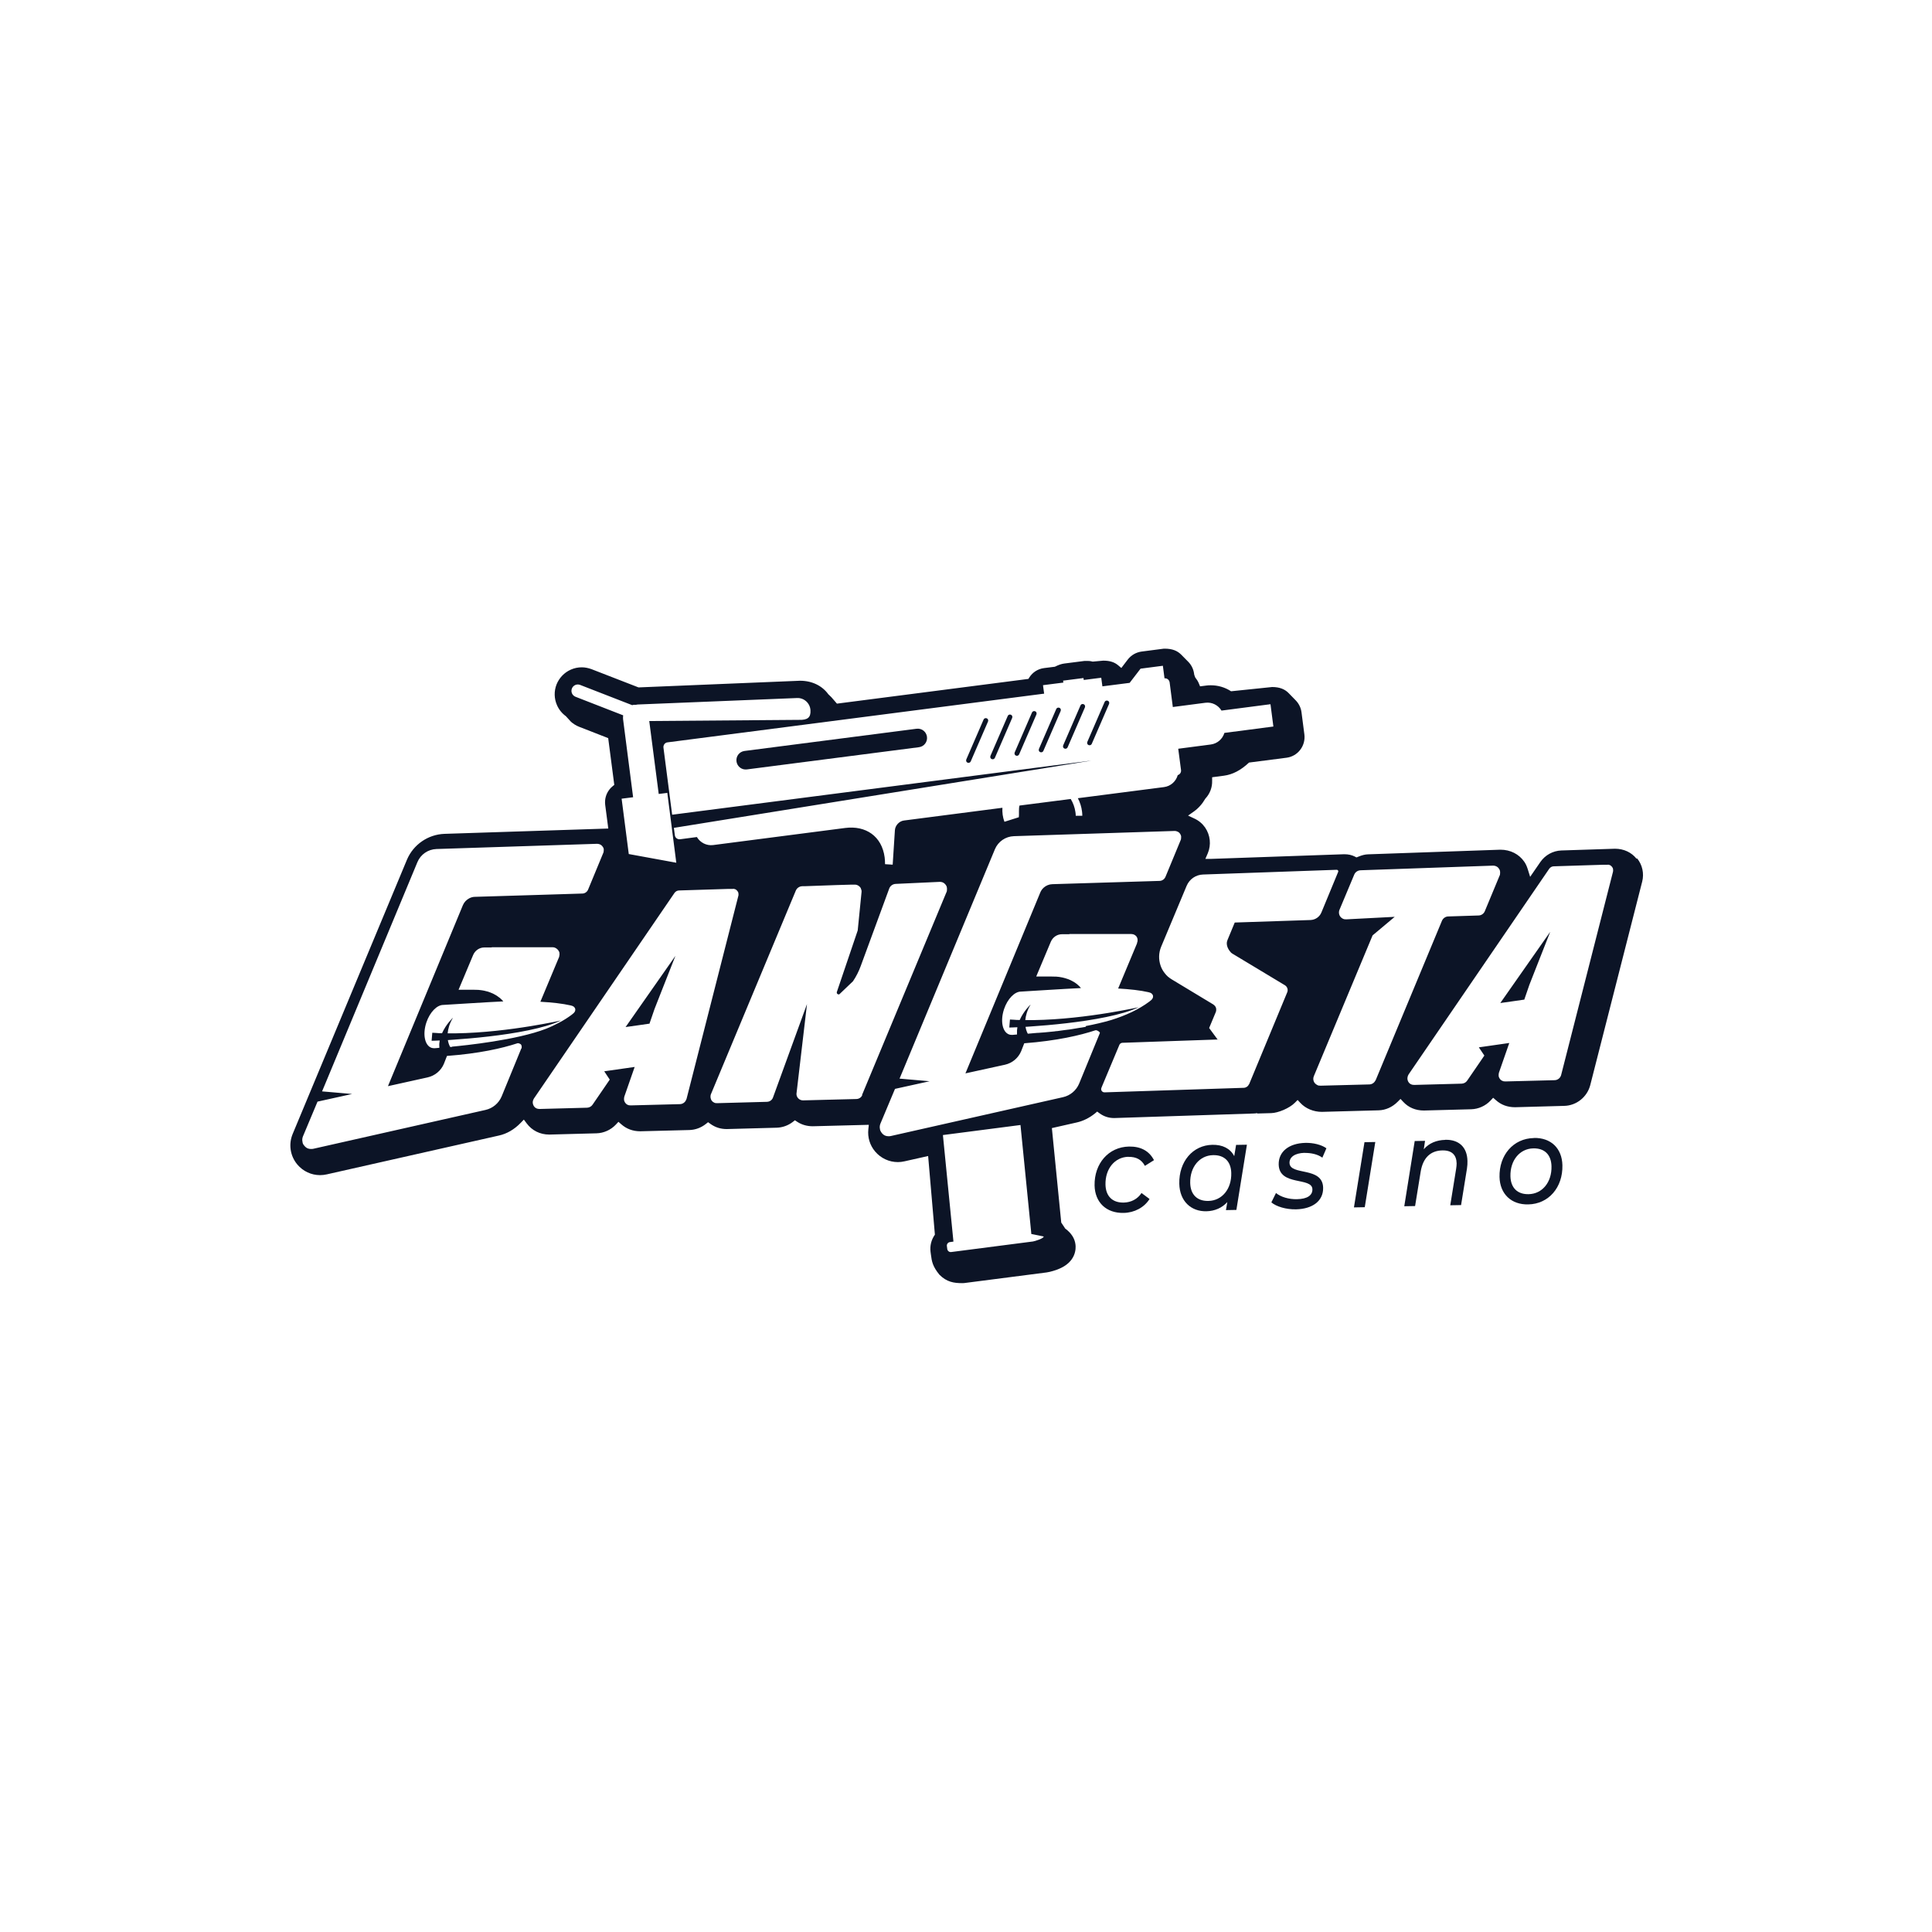 <?xml version="1.0" encoding="UTF-8"?>
<svg id="_Шар_1" data-name=" Шар 1" xmlns="http://www.w3.org/2000/svg" width="200" height="200" viewBox="0 0 200 200">
  <defs>
    <style>
      .cls-1 {
        fill: #0c1426;
      }
    </style>
  </defs>
  <path class="cls-1" d="M66.04,106.14l1.11-.16h.08s.53-1.54,.53-1.54l.51-1.3,1.65-4.19-5.16,7.37,1.28-.18Z"/>
  <path class="cls-1" d="M53.58,107.98s.01,0,.02,0c0,0-.01,0-.02,0Z"/>
  <path class="cls-1" d="M100.16,78.95s.07,.02,.1,.02c.1,0,.19-.06,.23-.15l1.79-4.13c.05-.13,0-.28-.13-.33-.13-.05-.28,0-.33,.13l-1.79,4.13c-.05,.13,0,.28,.13,.33h0Z"/>
  <path class="cls-1" d="M77.32,79.65l17.81-2.3c.53-.07,.9-.55,.83-1.08-.07-.53-.55-.9-1.08-.83l-17.81,2.3c-.53,.07-.9,.55-.83,1.08,.07,.53,.55,.9,1.08,.83Z"/>
  <path class="cls-1" d="M110.19,77.49s.07,.02,.1,.02c.1,0,.19-.06,.23-.15l1.79-4.13c.05-.13,0-.28-.13-.33-.13-.06-.28,0-.33,.13l-1.79,4.13c-.05,.13,0,.28,.13,.33h0Z"/>
  <path class="cls-1" d="M102.66,78.58s.07,.02,.1,.02c.1,0,.19-.06,.23-.15l1.79-4.13c.05-.13,0-.28-.13-.33-.13-.06-.28,0-.33,.13l-1.79,4.13c-.05,.13,0,.28,.13,.33h0Z"/>
  <path class="cls-1" d="M112.69,77.13s.07,.02,.1,.02c.1,0,.19-.06,.23-.15l1.79-4.13c.05-.13,0-.28-.13-.33-.13-.05-.28,0-.33,.13l-1.79,4.13c-.05,.13,0,.28,.13,.33h0Z"/>
  <path class="cls-1" d="M107.68,77.86s.07,.02,.1,.02c.1,0,.19-.06,.23-.15l1.79-4.13c.05-.13,0-.28-.13-.33-.13-.05-.28,0-.33,.13l-1.79,4.13c-.05,.13,0,.28,.13,.33h0Z"/>
  <path class="cls-1" d="M105.17,78.22s.07,.02,.1,.02c.1,0,.19-.06,.23-.15l1.79-4.13c.05-.13,0-.28-.13-.33-.13-.05-.28,0-.33,.13l-1.79,4.13c-.05,.13,0,.28,.13,.33h0Z"/>
  <path class="cls-1" d="M155.33,103.83l1.28-.18,1.11-.16h.07s.53-1.54,.53-1.54l.51-1.3,1.65-4.19-.5,.71-4.66,6.65Z"/>
  <path class="cls-1" d="M116.82,119.76c.8-.02,1.36,.29,1.7,.93l.94-.59c-.5-.97-1.39-1.43-2.58-1.41-2.13,.04-3.61,1.76-3.57,4.03,.04,1.75,1.21,2.88,3.01,2.84,1.11-.02,2.13-.56,2.68-1.44l-.83-.62c-.42,.64-1.09,.97-1.83,.99-1.19,.03-1.87-.67-1.9-1.85-.04-1.66,.97-2.86,2.37-2.89Z"/>
  <path class="cls-1" d="M127.76,119.67c-.41-.78-1.2-1.18-2.26-1.16-2.01,.04-3.47,1.72-3.42,4.03,.04,1.81,1.22,2.88,2.8,2.85,.89-.02,1.63-.36,2.17-.95l-.14,.83,1.08-.02,1.09-6.75-1.12,.02-.19,1.15h0Zm-2.66,4.65c-1.18,.03-1.86-.67-1.89-1.85-.04-1.66,.97-2.86,2.36-2.89,1.18-.03,1.86,.66,1.89,1.85,.04,1.66-.96,2.86-2.36,2.89Z"/>
  <path class="cls-1" d="M135.05,119.35c.63-.01,1.33,.12,1.84,.49l.42-.97c-.51-.37-1.36-.58-2.18-.56-1.7,.04-2.79,.91-2.76,2.24,.05,2.27,3.47,1.26,3.49,2.57,.01,.62-.53,1-1.6,1.02-.84,.02-1.68-.23-2.17-.64l-.48,.97c.51,.43,1.51,.74,2.56,.72,1.68-.04,2.83-.85,2.8-2.24-.05-2.23-3.45-1.21-3.48-2.57-.01-.58,.52-1.01,1.56-1.04h0Z"/>
  <path class="cls-1" d="M140.16,124.99l1.12-.02,1.09-6.75-1.12,.02-1.09,6.75Z"/>
  <path class="cls-1" d="M149.61,118c-.89,.02-1.67,.33-2.22,.97l.13-.87-1.07,.02-1.08,6.75,1.12-.02,.58-3.57c.24-1.45,1.04-2.17,2.25-2.19,.97-.02,1.45,.47,1.47,1.34,0,.17-.02,.36-.05,.56l-.61,3.78,1.12-.02,.61-3.78c.04-.28,.06-.55,.05-.79-.03-1.43-.89-2.22-2.29-2.19h0Z"/>
  <path class="cls-1" d="M158.78,117.81c-2.12,.04-3.6,1.76-3.55,4.03,.04,1.75,1.21,2.88,2.97,2.84,2.12-.04,3.59-1.76,3.54-4.05-.04-1.76-1.19-2.87-2.96-2.83h0Zm-.53,5.81c-1.18,.03-1.86-.67-1.89-1.85-.04-1.66,.97-2.86,2.36-2.89,1.18-.03,1.86,.66,1.89,1.85,.04,1.66-.96,2.86-2.36,2.89Z"/>
  <path class="cls-1" d="M169.4,88.88c-.51-.64-1.3-1.02-2.22-1.02,0,0-5.55,.18-5.55,.18-.87,.03-1.68,.48-2.17,1.19l-1.06,1.54-.25-.8c-.1-.32-.22-.57-.37-.78-.54-.77-1.42-1.23-2.46-1.23,0,0-13.71,.48-13.71,.48-.31,.01-.63,.09-1.01,.25l-.18,.07-.17-.09c-.32-.16-.66-.24-1.1-.24,0,0-13.74,.48-13.74,.48h-.63s.25-.58,.25-.58c.37-.88,.26-1.88-.28-2.67-.28-.4-.66-.72-1.12-.93l-.64-.3,.58-.41c.48-.34,.87-.77,1.21-1.35,.47-.5,.72-1.16,.7-1.84v-.37s1.22-.16,1.22-.16c.9-.12,1.73-.55,2.6-1.36l3.88-.5c.56-.07,1.08-.37,1.42-.82,.34-.44,.5-1.02,.43-1.58l-.3-2.31c-.06-.46-.27-.89-.59-1.22l-.74-.76c-.39-.4-.92-.63-1.71-.63-.03,0-4.25,.44-4.25,.44-.63-.41-1.35-.62-2.09-.62-.16,0-.32,0-.49,.03l-.63,.08-.12-.29c-.09-.23-.23-.44-.38-.63l-.1-.27-.02-.12c-.06-.46-.27-.89-.59-1.22l-.74-.75c-.4-.4-.91-.62-1.71-.62h-.09l-2.31,.3c-.57,.08-1.07,.37-1.42,.82l-.67,.88-.33-.28c-.37-.31-.83-.48-1.54-.48-.03,0-1.09,.1-1.09,.1-.15-.04-.3-.07-.59-.07-.08,0-.16,0-.26,0l-2.11,.27c-.29,.04-.56,.13-.96,.33l-1.12,.14c-.63,.08-1.18,.43-1.52,.96l-.1,.16-19.82,2.56-.58-.67s-.18-.18-.31-.3c-.64-.88-1.68-1.4-2.93-1.4,0,0-16.72,.69-16.72,.69l-4.87-1.89c-.33-.12-.67-.19-1.01-.19-.39,0-.77,.08-1.13,.24-.68,.3-1.2,.85-1.48,1.54-.27,.7-.25,1.46,.05,2.14,.2,.46,.52,.85,.92,1.14l.52,.57c.07,.07,.15,.13,.4,.3,.15,.09,.3,.17,.46,.23l3,1.17,.63,4.84-.17,.14c-.14,.11-.25,.23-.34,.35-.35,.45-.5,1.01-.43,1.58l.32,2.45-16.96,.55c-1.7,.06-3.22,1.11-3.88,2.67l-11.83,28.39c-.45,1.07-.26,2.29,.48,3.17,.59,.7,1.44,1.1,2.36,1.1,.23,0,.46-.03,.69-.08l17.82-4.02c.82-.18,1.59-.63,2.24-1.3l.34-.35,.29,.39c.55,.74,1.38,1.16,2.34,1.16l4.89-.13c.75-.02,1.48-.35,2-.9l.27-.29,.3,.26c.52,.46,1.18,.72,1.96,.72l5.09-.13c.61-.02,1.19-.23,1.69-.62l.24-.19,.25,.18c.49,.35,1.04,.53,1.68,.53l5.17-.14c.6-.02,1.17-.22,1.66-.59l.23-.18,.24,.16c.46,.3,1,.46,1.61,.46l5.8-.15-.05,.46c-.09,.84,.16,1.66,.7,2.3,.59,.7,1.45,1.1,2.36,1.1,.23,0,.46-.03,.68-.08l2.45-.55,.7,8.14c-.37,.52-.53,1.15-.45,1.78l.04,.3c.09,.7,.17,1.2,.88,2.07,.76,.76,1.51,.87,2.34,.87,.11,0,.21,0,.32-.02l8.45-1.09c.42-.06,.98-.25,1.15-.32,1.91-.74,1.88-2.17,1.82-2.59-.08-.61-.42-1.16-1.06-1.63-.08-.14-.18-.26-.41-.62l-.97-9.78,2.56-.58c.68-.15,1.33-.48,1.89-.93l.24-.2,.26,.19c.43,.31,.92,.48,1.5,.48,0,0,14.43-.47,14.43-.47,.13,0,.26-.02,.38-.04v.04l1.45-.04c.72-.02,1.88-.51,2.43-1.06l.3-.3,.29,.31c.54,.58,1.36,.92,2.22,.92,0,0,1.57-.05,2.92-.08l2.96-.08c.72-.02,1.41-.33,1.96-.88l.3-.3,.29,.31c.54,.58,1.27,.89,2.13,.89,0,0,4.9-.13,4.9-.13,.75-.02,1.48-.35,2-.9l.27-.29,.3,.26c.52,.47,1.19,.72,1.97,.72,0,0,5.09-.14,5.09-.14,1.27-.03,2.37-.92,2.69-2.14l5.38-21.08c.21-.83,.02-1.73-.52-2.39h0Zm-61.31-17.06l-.12-.89,2.11-.27-.03-.2,2.11-.27,.03,.2,1.81-.23,.12,.89,2.82-.36,1.13-1.47,2.31-.3,.17,1.3c.26-.03,.49,.16,.53,.42l.33,2.55,3.37-.44c.69-.09,1.33,.25,1.67,.81l5.07-.66,.3,2.31-5.07,.66c-.19,.63-.73,1.11-1.41,1.2l-3.37,.44,.29,2.21c.03,.24-.12,.45-.34,.52-.18,.64-.72,1.15-1.43,1.24l-8.91,1.15c.22,.42,.37,.88,.43,1.37,.02,.15,.03,.3,.03,.45h-.68c0-.12-.01-.24-.03-.37-.07-.5-.24-.96-.49-1.37l-3.89,.5-1.41,.18c-.1,.27-.03,.92-.07,1.21l-1.49,.47c-.18-.47-.24-.97-.21-1.45l-.85,.11-9.35,1.21c-.48,.06-.9,.51-.93,1l-.23,3.57-.79-.05c0-.28-.02-.52-.04-.7-.29-2.21-1.97-3.32-4.08-3.05-3.42,.44-13.67,1.77-13.67,1.77-.7,.09-1.35-.26-1.69-.83l-1.74,.23c-.26,.03-.51-.15-.54-.41l-.1-.77,43.33-6.98-43.51,5.62-.9-6.95c-.03-.26,.15-.51,.41-.54l38.97-5.04h0Zm-48.51,.31c-.34-.13-.51-.51-.38-.85,.13-.34,.51-.51,.85-.38l5.4,2.1c.06-.02,.12-.04,.19-.04,.06,0,.13,0,.19,0,.06-.01,.12-.02,.18-.03l16.49-.67c.73-.04,1.36,.53,1.4,1.27,.04,.73-.28,1.02-1.19,.99l-15.5,.12,.98,7.55,.89-.11,.93,7.23-4.92-.9-.74-5.73,1.19-.15-1.04-8.08c-.02-.14,0-.27,.01-.4l-4.93-1.92h0Zm-5.62,36.42l-2.03,4.95c-.3,.71-.92,1.23-1.67,1.4l-17.82,4.02s-.08,.02-.13,.02h-.12s-.03,0-.04,0c-.03,0-.05,0-.08-.01-.01,0-.03,0-.04,0-.03,0-.07-.02-.1-.03,0,0-.01,0-.02,0-.03-.01-.07-.03-.1-.04-.01,0-.03-.02-.04-.02-.02-.01-.04-.02-.06-.04-.01-.01-.03-.02-.04-.03-.02-.01-.03-.03-.05-.04-.01-.01-.03-.02-.04-.04-.01-.01-.03-.03-.04-.04-.03-.03-.05-.06-.07-.09,0-.01-.02-.02-.03-.03-.01-.02-.02-.04-.04-.06,0-.01-.01-.02-.02-.04-.01-.02-.02-.04-.03-.06,0-.01-.01-.03-.01-.04,0-.02-.02-.05-.02-.07,0-.01,0-.02,0-.03-.05-.19-.04-.39,.04-.59l1.51-3.6,3.58-.79-2.4-.21-.71-.06,.26-.62,9.61-23.11c.33-.8,1.1-1.33,1.97-1.36l16.63-.54c.13,0,.25,.03,.36,.09,.1,.06,.19,.15,.25,.25,0,0,0,0,0,0,.02,.03,.04,.07,.05,.1,0,0,0,0,0,0,.01,.03,.02,.06,.03,.1,0,0,0,.01,0,.02,0,.04,0,.07,0,.11h0s0,.08-.01,.11c0,.01,0,.02,0,.03,0,.04-.02,.07-.03,.11l-1.58,3.82c-.1,.24-.34,.41-.6,.41l-4.86,.15-6.26,.19c-.21,0-.4,.06-.58,.15-.29,.15-.53,.4-.66,.71l-7.76,18.74,4.11-.91c.75-.17,1.38-.69,1.68-1.4l.32-.82c3.32-.25,5.67-.78,7.29-1.31,.03-.01,.04-.01,.03-.01,0,0,.02,0,.02,0,.1,0,.3,.08,.34,.16,.02,.03,.03,.07,.04,.11,.03,.1,.02,.21-.02,.3h0Zm-7.16-.17h-.03s-.05,0-.07,0c-.01,0-.02,0-.03,0,0,0-.02,0-.03,0h.01s-.03,0-.05,0h0s-.17-.28-.24-.71c.17-.01,.36-.02,.55-.04,2.06-.14,5.18-.43,7.82-.98,1.3-.27,2.47-.6,3.34-1.01,0,0-1.26,.28-3.16,.59-2.09,.34-4.94,.7-7.72,.74-.2,0-.4,0-.61,0h-.24c.04-.45,.18-.99,.54-1.6,0,0,0,0,0-.01,0,0,0,0,0,0-.04,.04-.72,.69-1.12,1.6-.21,0-.43-.01-.64-.03-.12,0-.25-.01-.37-.02l-.07,.83s.13,0,.35-.01c.13,0,.29-.01,.49-.02-.04,.21-.06,.43-.04,.64,0,.04,0,.08,0,.12-.15,.01-.31,.03-.46,.04-.03,0-.06,0-.08,0-.09,0-.18-.01-.27-.04-.7-.24-.94-1.41-.53-2.63,.36-1.07,1.1-1.81,1.74-1.81h0s1.24-.08,2.6-.16c1.43-.09,3.01-.18,3.51-.2h0s.08,0,.11,0c0,0-.19-.28-.64-.57-.05-.04-.11-.07-.18-.11,0,0-.01,0-.02-.01-.06-.03-.12-.06-.18-.1-.01,0-.03-.01-.04-.02-.06-.03-.12-.05-.19-.08-.02,0-.04-.02-.07-.03-.06-.02-.12-.04-.19-.07-.03-.01-.06-.02-.09-.03-.06-.02-.13-.04-.2-.05-.04,0-.07-.02-.11-.03-.07-.01-.14-.03-.21-.04-.04,0-.08-.02-.13-.02-.08-.01-.17-.02-.25-.03-.04,0-.08-.01-.12-.01-.13,0-.26-.01-.41-.01h-1.6l1.51-3.6c.2-.47,.65-.78,1.16-.78h.76s0-.02,0-.02h6.29s.02,0,.03,0c.14,0,.26,.05,.37,.12,.09,.06,.16,.13,.22,.22,0,.01,.01,.02,.02,.03,.01,.02,.03,.05,.04,.07,.01,.04,.03,.07,.04,.11,0,.01,0,.03,0,.04,0,.03,.01,.07,.01,.1v.04s0,.1-.02,.15c0,.02,0,.04-.01,.05,0,.01,0,.02,0,.03,0,.01,0,.03-.01,.04l-1.94,4.64h0c1.23,.07,2.3,.19,3.13,.38,.27,.06,.39,.14,.47,.33,.05,.22-.03,.4-.35,.63-.4,.3-.84,.58-1.3,.82h0s-.03,.02-.03,.02c0,0,.02-.01,.03-.02-.44,.23-.89,.45-1.37,.64-3.06,1.18-8.36,1.72-9.74,1.85h0Zm24.26,5.38c-.08,.31-.35,.53-.67,.54l-5.08,.13c-.05,0-.1,0-.15-.01,0,0-.01,0-.02,0-.04,0-.09-.02-.13-.04,0,0-.01,0-.02,0-.04-.02-.08-.04-.11-.06,0,0-.01,0-.01-.01-.04-.03-.07-.06-.1-.09-.03-.03-.06-.07-.08-.11,0,0,0,0,0,0-.02-.04-.04-.08-.06-.12,0,0,0-.01,0-.01-.01-.04-.03-.09-.03-.13h0c-.01-.11,0-.22,.03-.33l1.07-3.07-3.15,.45,.57,.86-.69,1.01-1.09,1.59c-.13,.19-.34,.3-.57,.31l-4.89,.13c-.05,0-.1,0-.15-.01-.01,0-.02,0-.03,0-.04-.01-.09-.02-.13-.04,0,0,0,0-.01,0-.04-.02-.07-.04-.11-.06,0,0-.01,0-.02-.01-.04-.03-.07-.06-.1-.09,0,0,0,0,0,0-.03-.03-.06-.07-.08-.11h0c-.07-.13-.11-.27-.1-.42,.01-.11,.05-.23,.12-.34l14.55-21.28c.11-.16,.29-.26,.48-.26l5.1-.16h.45c.1-.02,.19,0,.27,.04,0,0,0,0,.01,0,.03,.02,.06,.03,.09,.06,.01,0,.02,.02,.03,.03,.02,.02,.04,.04,.06,.06,0,.01,.02,.02,.03,.03,.02,.03,.05,.07,.06,.1,0,0,0,0,0,0,.02,.03,.03,.07,.04,.11,0,.01,0,.03,0,.04,0,.03,0,.06,.01,.09v.04s0,.09-.02,.13l-5.38,21.09h0Zm18.21-.41c-.1,.25-.34,.41-.61,.42l-1.97,.05-3.55,.09c-.38,.01-.7-.3-.69-.68l1.09-9.29-3.53,9.7c-.1,.25-.34,.41-.61,.42l-5.17,.14s-.1,0-.14-.01c0,0-.01,0-.02,0-.04,0-.08-.02-.12-.04,0,0-.01,0-.02-.01-.04-.02-.07-.04-.11-.06,0,0,0,0-.01-.01-.03-.03-.07-.05-.1-.09-.03-.03-.05-.07-.08-.11,0,0,0,0,0-.01-.02-.04-.04-.08-.05-.12,0,0,0-.01,0-.02-.01-.04-.02-.08-.03-.13h0c0-.11,0-.22,.05-.33l8.78-21.06c.11-.27,.37-.45,.67-.46h.24s3.35-.12,3.35-.12l1.41-.04h.38c.16-.02,.31,.03,.44,.11,.03,.02,.06,.05,.09,.07,.01,0,.02,.02,.03,.03,.03,.03,.05,.06,.08,.09,0,0,.01,.02,.01,.02,.02,.03,.04,.06,.05,.1v.03s.04,.08,.05,.12c0,0,0,.02,0,.03,0,.04,.02,.09,.01,.14l-.4,4-2.16,6.37c-.04,.13,.05,.23,.16,.25,.02,0,.04,0,.06,0,.02,0,.04-.01,.06-.03,.02-.01,.04-.03,.05-.05l1.34-1.28c.33-.49,.6-1.02,.8-1.57l2.96-8.05c.11-.27,.37-.45,.67-.46l4.55-.21c.17,0,.32,.04,.44,.13,.03,.02,.07,.05,.09,.08,0,0,0,0,.01,.01,.03,.02,.05,.05,.07,.08,0,0,0,.01,.01,.01,.05,.06,.08,.13,.11,.21,0,0,0,.02,0,.03,0,.03,.02,.06,.02,.1,0,0,0,.01,0,.02,0,.04,0,.08,0,.12v.03s0,.06-.01,.09c0,.01,0,.02,0,.03,0,.04-.02,.08-.04,.12l-8.75,21.02h0Zm17.64,15.17l-8.44,1.09c-.2,.03-.39-.12-.41-.32l-.04-.3c-.03-.2,.12-.39,.32-.41l.36-.05-1.09-11.03,8.03-1.04,1.1,11.03,.02,.25,1.28,.26c.03,.2-.92,.49-1.12,.52Zm6.94-21.56l-2.14,5.22c-.3,.71-.92,1.23-1.67,1.4l-17.82,4.02s-.08,.01-.13,.02h-.12s-.03,0-.04,0c-.03,0-.05,0-.08-.01-.01,0-.03,0-.04,0-.03,0-.06-.02-.1-.03,0,0-.02,0-.02,0-.03-.01-.07-.03-.1-.04-.01,0-.03-.01-.04-.02-.02-.01-.04-.02-.06-.04-.02-.01-.03-.02-.04-.03-.02-.01-.03-.03-.05-.04-.02-.01-.03-.02-.04-.04-.01-.01-.03-.03-.04-.04-.03-.03-.05-.06-.07-.09,0-.01-.02-.02-.02-.03-.01-.02-.02-.04-.04-.06,0-.01-.01-.02-.02-.04-.01-.02-.02-.04-.03-.06,0-.01-.01-.02-.02-.04,0-.02-.02-.05-.02-.07,0-.01,0-.02,0-.03-.05-.19-.04-.39,.04-.59l1.51-3.6,3.58-.79-2.4-.21-.45-.04-.26-.02,.26-.62,9.61-23.12c.33-.8,1.1-1.33,1.97-1.36l16.63-.54c.26,0,.49,.13,.6,.34,0,0,0,0,0,0,.02,.03,.04,.07,.05,.1h0s.02,.07,.03,.11c0,0,0,.01,0,.02,0,.04,0,.07,0,.11h0s0,.08-.01,.11c0,0,0,.02,0,.03,0,.04-.02,.07-.03,.11l-1.58,3.82c-.07,.16-.19,.29-.35,.36-.08,.04-.16,.06-.25,.06l-11.12,.34c-.34,.01-.66,.15-.9,.37-.1,.09-.18,.19-.25,.31-.03,.06-.07,.12-.09,.18l-7.75,18.73h-.02s4.11-.9,4.11-.9c.76-.17,1.38-.69,1.68-1.4l.32-.82c3.38-.26,5.78-.82,7.35-1.34,.16-.05,.34,.09,.44,.18,.04,.04,.05,.1,.03,.15h0Zm-1.45-.67s-.1,.02-.14,.03c-.04,0-.08,.01-.11,.02-.08,.01-.16,.03-.24,.04-.03,0-.06,.01-.09,.01-.28,.05-.56,.1-.84,.14-.02,0-.05,0-.07,.01-.08,.01-.16,.03-.25,.04-.03,0-.07,.01-.1,.01-.08,.01-.16,.02-.24,.03-.03,0-.06,0-.09,.01-.27,.04-.53,.07-.79,.11-.02,0-.04,0-.06,0-.07,0-.14,.02-.22,.03-.03,0-.07,0-.1,.01-.07,0-.13,.02-.2,.02-.04,0-.07,0-.11,.01-.06,0-.12,.01-.19,.02-.04,0-.07,0-.11,.01-.1,.01-.2,.02-.3,.03-.04,0-.09,.01-.13,.01-.04,0-.09,0-.13,.01-.05,0-.1,.01-.15,.01-.04,0-.07,0-.11,.01-.05,0-.1,.01-.15,.01-.03,0-.06,0-.09,0-.07,0-.13,.01-.19,.02,0,0-.02,0-.03,0-.33,.03-.59,.05-.77,.07h0s-.17-.27-.24-.71c.17-.01,.36-.02,.55-.04,2.06-.14,5.18-.43,7.82-.98,1.3-.27,2.47-.6,3.34-1.01,0,0-1.26,.28-3.16,.59-2.09,.34-4.94,.7-7.72,.74-.2,0-.4,0-.61,0h-.24c.04-.45,.18-.99,.54-1.6,0,0,0,0,0-.01,0,0,0,0,0,0-.04,.04-.72,.69-1.12,1.6-.21,0-.43-.01-.64-.03-.12,0-.25-.01-.37-.02l-.07,.83s.13,0,.35-.01c.13,0,.29-.01,.49-.02-.04,.21-.05,.43-.04,.64,0,.04,0,.08,0,.11-.15,.01-.31,.03-.46,.04-.03,0-.06,0-.08,0-.09,0-.18-.01-.27-.04-.7-.24-.94-1.41-.53-2.63,.36-1.07,1.1-1.81,1.74-1.81h0s1.24-.08,2.6-.16c1.43-.09,3.01-.18,3.51-.2h.11s-.21-.31-.69-.61c-.06-.04-.12-.07-.19-.11,0,0-.02,0-.02-.01-.06-.03-.13-.07-.19-.1-.02,0-.04-.01-.05-.02-.06-.03-.12-.05-.19-.08-.03-.01-.07-.02-.1-.03-.06-.02-.12-.04-.18-.06-.05-.01-.1-.03-.15-.04-.05-.01-.1-.03-.16-.04-.07-.01-.15-.03-.22-.04-.04,0-.08-.01-.12-.02-.09-.01-.2-.02-.3-.03-.02,0-.04,0-.07,0-.13,0-.26-.01-.4-.01h-1.6l.12-.29,.16-.38,1.23-2.93c.2-.47,.65-.78,1.16-.78h.76s0-.02,0-.02h6.29s.02,0,.03,0h.1c.11,0,.21,.03,.3,.07h0s.02,.01,.03,.02c.03,.02,.06,.04,.09,.06,.01,.01,.02,.02,.04,.03,.02,.02,.04,.05,.06,.07,0,.01,.02,.02,.03,.04,.02,.04,.04,.08,.06,.12,0,0,0,.01,0,.01,.01,.04,.02,.08,.03,.12,0,.01,0,.03,0,.04,0,.03,0,.07,0,.1,0,.01,0,.03,0,.04,0,.05-.02,.1-.04,.14h0c0,.05-.02,.1-.03,.14l-1.94,4.64c1.23,.07,2.31,.19,3.13,.38,.27,.06,.39,.14,.47,.33,.05,.22-.03,.4-.35,.63-1.12,.84-2.47,1.45-3.96,1.92-.84,.25-1.77,.46-2.7,.64,.02,0,.05,0,.07-.01h0Zm16.89,5.95c-.09,.22-.3,.36-.53,.37l-14.42,.47c-.25,0-.42-.24-.32-.47l.08-.2,1.78-4.25c.05-.12,.17-.2,.3-.21l6.34-.22,3.8-.13h-.28s-.87-1.18-.87-1.18l.68-1.63c.03-.06,.04-.13,.05-.19,0-.02,0-.04,0-.06,0-.02,0-.05,0-.07,0-.01,0-.02,0-.03,0-.04-.01-.07-.03-.11,0,0,0-.01,0-.02-.01-.03-.02-.06-.04-.08,0,0,0-.01-.01-.02-.01-.03-.03-.05-.05-.07,0,0-.01-.01-.02-.02-.02-.02-.04-.05-.06-.07,0,0,0,0-.02-.01-.03-.03-.06-.05-.09-.07l-4.29-2.59c-.07-.04-.14-.09-.21-.14-.04-.03-.07-.05-.1-.08-.03-.02-.06-.04-.09-.07-.05-.04-.09-.08-.13-.13-.01-.01-.03-.03-.04-.04-.05-.05-.1-.11-.14-.17,0,0,0,0-.01-.01-.2-.25-.35-.53-.44-.82h0c-.2-.61-.19-1.28,.07-1.91l2.64-6.31c.29-.69,.95-1.15,1.7-1.17l13.84-.49c.11,0,.19,.11,.15,.21l-1.74,4.21c-.19,.46-.63,.76-1.12,.78l-7.85,.26-.75,1.81s-.03,.08-.04,.12c0,.03-.01,.05-.02,.08,0,.03,0,.06-.01,.08-.03,.41,.21,.78,.44,1.03,.04,.03,.07,.06,.12,.09l5.45,3.28c.25,.15,.36,.47,.24,.74l-3.95,9.53h0Zm13.11-.43c-.11,.27-.37,.45-.66,.45l-5.03,.13c-.05,0-.1,0-.15-.01,0,0-.02,0-.03,0-.04,0-.09-.02-.13-.04,0,0-.01,0-.02-.01-.09-.04-.16-.1-.23-.16,0,0,0,0,0,0-.03-.04-.06-.07-.09-.11,0,0,0,0,0,0-.12-.19-.15-.43-.05-.66l6.08-14.57,2.29-1.92-5.01,.26c-.05,0-.1,0-.15-.01,0,0-.02,0-.03,0-.05,0-.09-.02-.13-.04,0,0-.01,0-.02,0-.09-.04-.16-.1-.23-.16,0,0,0,0,0,0-.03-.04-.06-.07-.09-.11,0,0,0,0,0,0-.08-.13-.12-.28-.11-.43,0-.08,.02-.16,.05-.23l1.53-3.65c.11-.27,.37-.44,.66-.45l13.7-.48c.16,0,.31,.04,.43,.12,.03,.02,.07,.05,.1,.08h0s.05,.06,.07,.09c0,0,0,0,.01,.01,.05,.06,.08,.13,.11,.21,0,0,0,.01,0,.02,.01,.03,.02,.06,.02,.1,0,0,0,.01,0,.02,0,.04,0,.08,0,.11v.03s0,.06-.01,.09c0,.01,0,.02,0,.03,0,.04-.02,.08-.04,.12l-1.53,3.68c-.11,.27-.37,.45-.66,.45l-3.12,.1c-.29,0-.55,.19-.66,.45l-6.89,16.57h0Zm24.59-21.62l-5.38,21.09c-.08,.31-.35,.53-.67,.54l-5.08,.13c-.05,0-.1,0-.15-.01,0,0-.01,0-.02,0-.04,0-.09-.02-.13-.04,0,0-.02,0-.02,0-.04-.02-.08-.04-.11-.06,0,0-.01,0-.02-.01-.04-.03-.07-.06-.1-.09-.03-.03-.06-.07-.08-.11,0,0,0,0,0,0-.02-.04-.04-.08-.06-.12,0,0,0-.01,0-.01-.02-.04-.03-.09-.03-.13h0c-.01-.11,0-.22,.03-.33l1.07-3.07-3.15,.45,.18,.27,.39,.58-.69,1.01-1.09,1.59c-.13,.19-.34,.3-.57,.31l-4.89,.13c-.05,0-.1,0-.15-.01-.01,0-.02,0-.03,0-.04-.01-.09-.02-.13-.04,0,0,0,0-.01,0-.04-.02-.07-.04-.11-.06,0,0-.01,0-.02-.01-.04-.03-.07-.06-.1-.09,0,0,0,0,0,0-.03-.03-.06-.07-.08-.11h0c-.07-.13-.11-.27-.09-.43,.01-.11,.05-.23,.12-.34l14.55-21.28c.11-.16,.29-.26,.48-.26l3.48-.11,1.62-.05h.44c.1-.02,.19,0,.27,.04,0,0,0,0,.01,0,.03,.02,.06,.04,.09,.06,.01,0,.02,.02,.03,.03,.02,.02,.04,.04,.06,.06,0,.01,.02,.02,.03,.03,.02,.03,.05,.07,.06,.1,0,0,0,0,0,0,.02,.03,.03,.07,.04,.11,0,.01,0,.03,0,.04,0,.03,0,.06,.01,.09v.04s0,.09-.02,.13h0Z"/>
</svg>